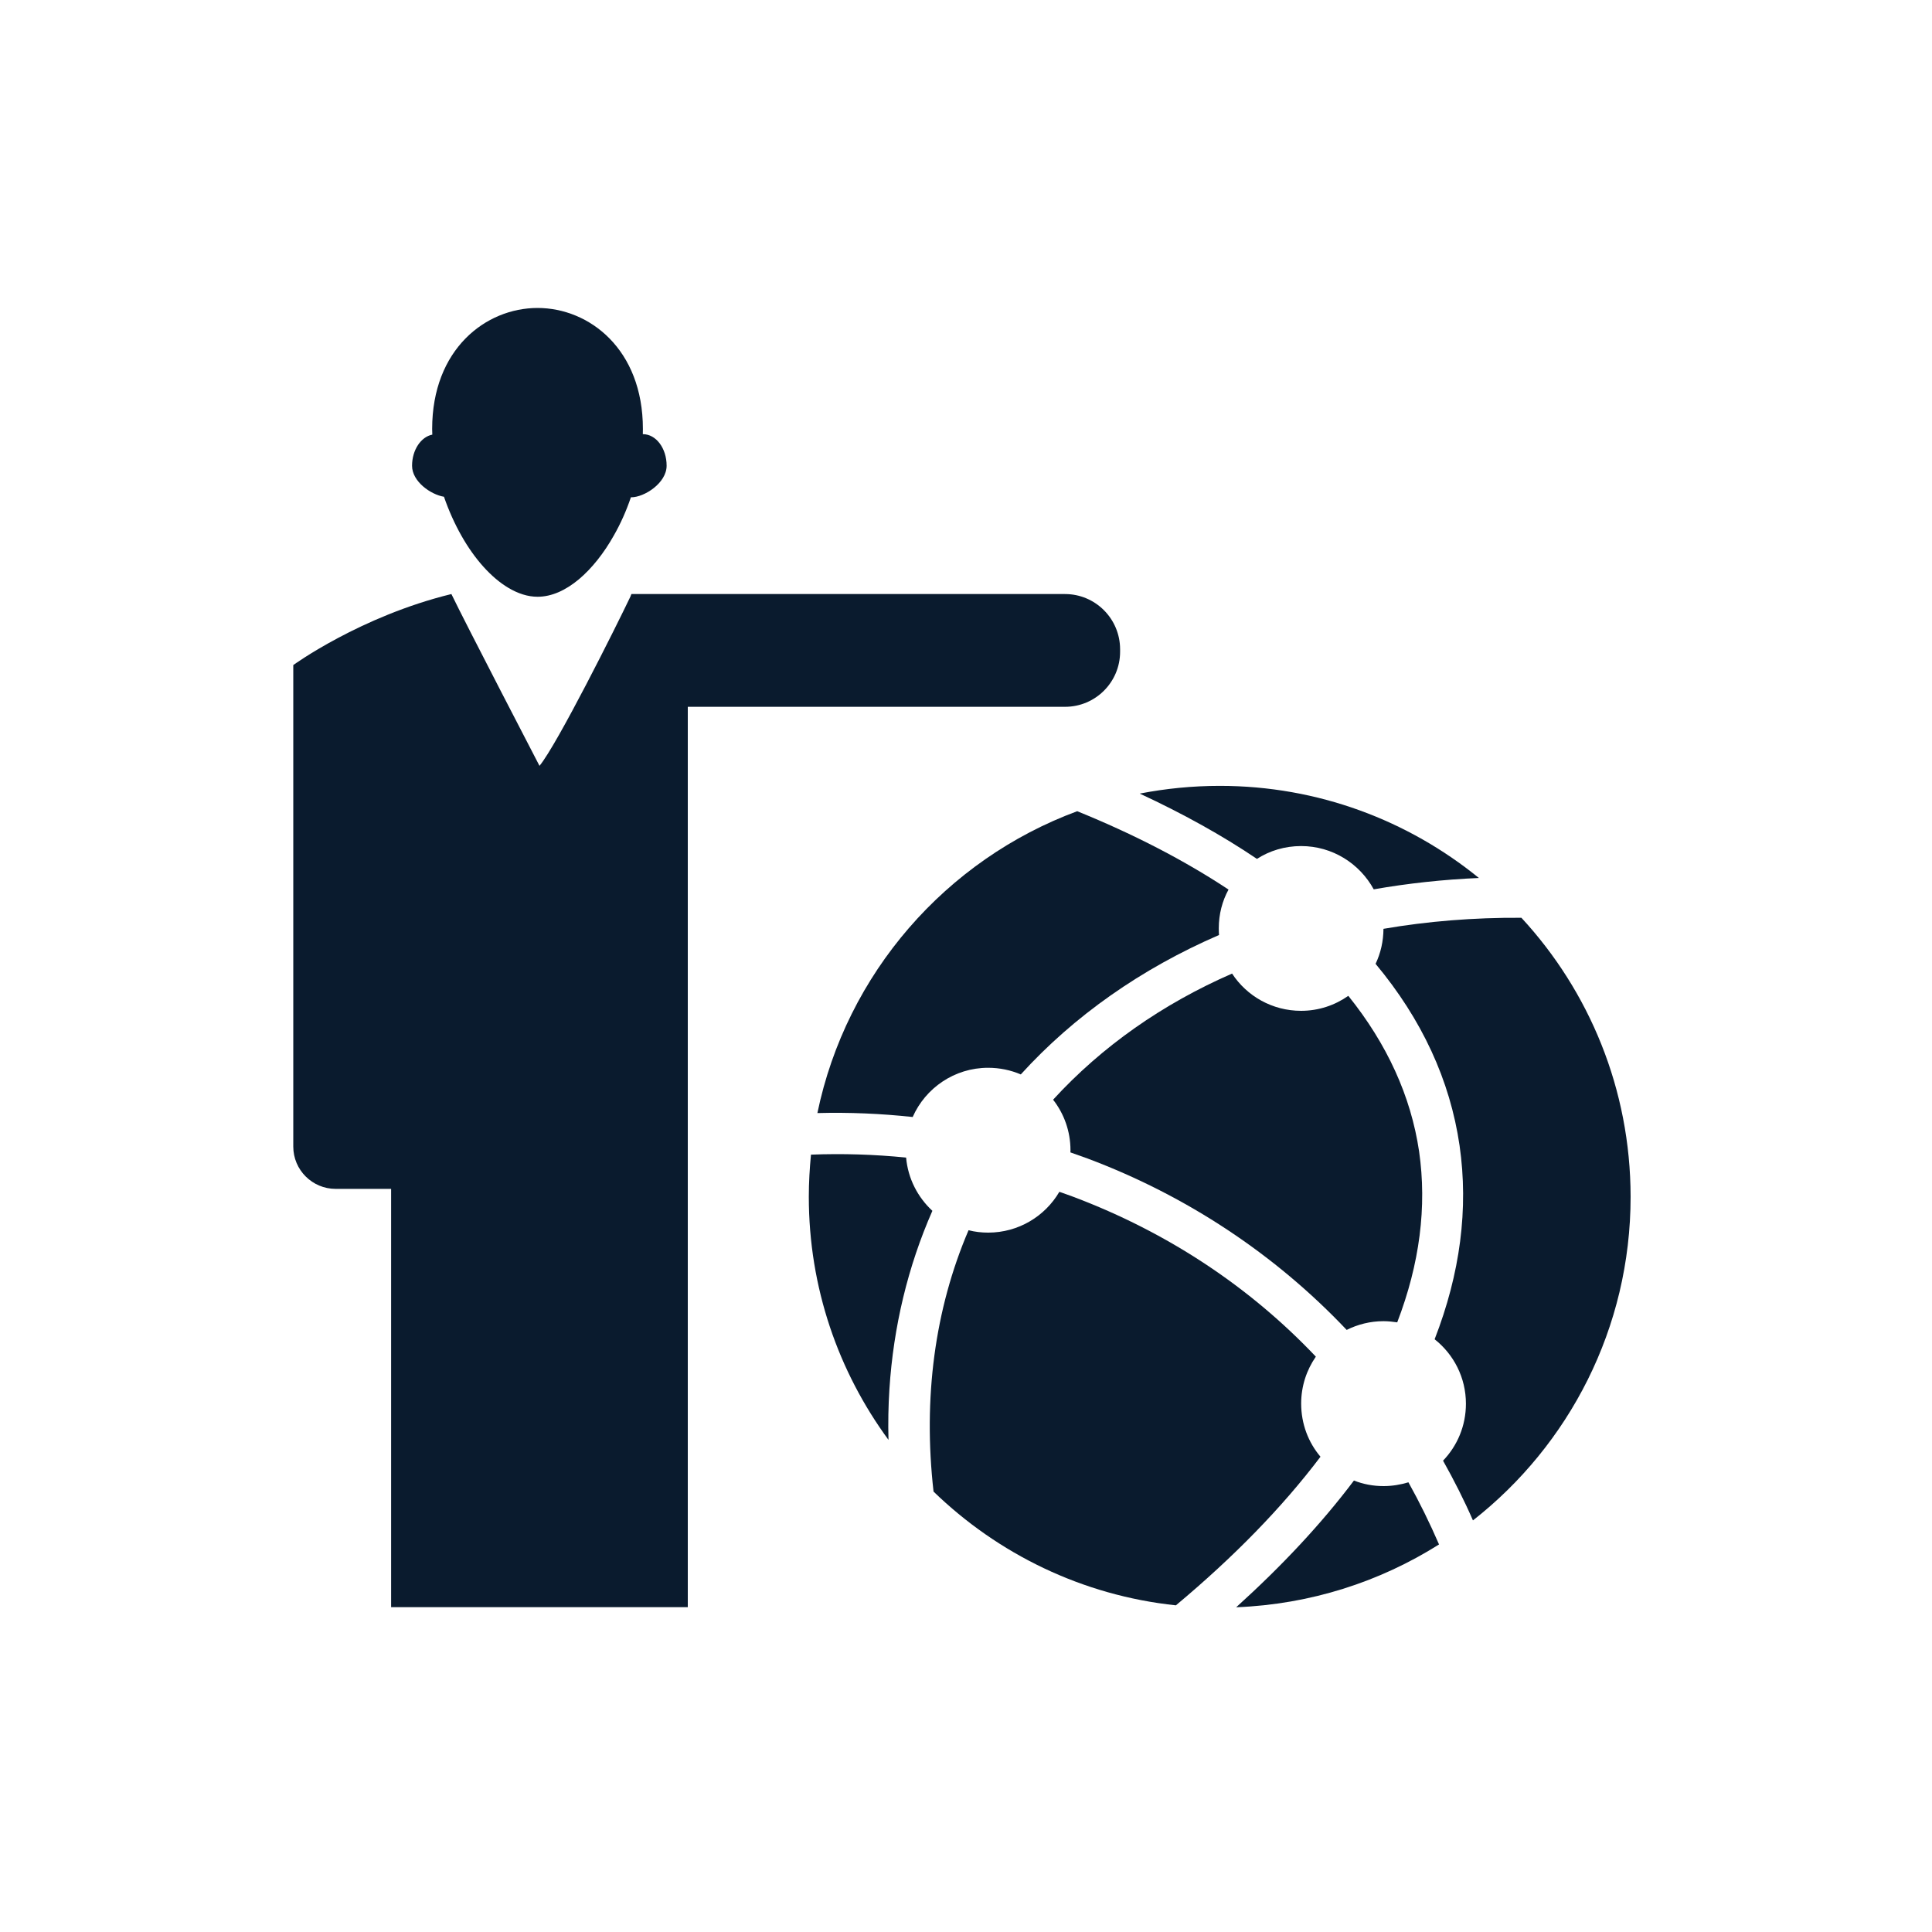 <?xml version="1.0" encoding="utf-8"?>
<!-- Generator: Adobe Illustrator 27.2.0, SVG Export Plug-In . SVG Version: 6.00 Build 0)  -->
<svg version="1.1" id="Layer_1" xmlns="http://www.w3.org/2000/svg" xmlns:xlink="http://www.w3.org/1999/xlink" x="0px" y="0px"
	 viewBox="0 0 250 250" style="enable-background:new 0 0 250 250;" xml:space="preserve">
<style type="text/css">
	.st0{fill:#00F2F2;}
	.st1{fill:#0A1B2E;}
</style>
<path class="st0" d="M301.27,195.12h-0.15v-1C301.12,194.46,301.17,194.79,301.27,195.12z"/>
<g>
	<g>
		<g>
			<path class="st1" d="M196.87,118.76c-6.18-0.04-12.15,0.45-17.85,1.43c-0.01,1.62-0.36,3.14-1.02,4.53
				c5.99,7.18,9.64,15.06,10.87,23.53c1.17,8.15,0.09,16.52-3.23,25.05c2.47,1.95,4.05,4.96,4.05,8.34c0,2.87-1.12,5.45-2.96,7.37
				c1.41,2.51,2.72,5.09,3.87,7.73C203.02,187,211,171.87,211,154.86C210.99,140.93,205.63,128.24,196.87,118.76z"/>
		</g>
		<g>
			<path class="st1" d="M168.36,109.48c4.06,0,7.58,2.27,9.4,5.6c4.4-0.77,8.95-1.27,13.61-1.47c-9.16-7.45-20.83-11.92-33.53-11.92
				c-3.55,0-7.01,0.35-10.36,1c5.58,2.59,10.65,5.4,15.17,8.45C164.29,110.08,166.26,109.48,168.36,109.48z"/>
		</g>
		<g>
			<path class="st1" d="M170.87,188.5c-1.57-1.85-2.5-4.25-2.5-6.88c0-2.25,0.7-4.34,1.9-6.07c-8.51-8.98-19.13-16.07-31.4-20.69
				c-0.59-0.21-1.19-0.44-1.79-0.64c-1.85,3.16-5.29,5.28-9.21,5.28c-0.88,0-1.73-0.1-2.54-0.31c-4.38,10.24-5.9,21.73-4.53,33.82
				c8.31,8.05,19.22,13.44,31.36,14.72C159.67,201.46,165.92,195.05,170.87,188.5z"/>
		</g>
		<g>
			<path class="st1" d="M140.73,149.91c12.85,4.82,24.31,12.44,33.53,22.18c1.44-0.72,3.06-1.13,4.76-1.13
				c0.62,0,1.21,0.07,1.78,0.15c2.91-7.58,3.86-14.97,2.83-22.12c-1.06-7.15-4.15-13.9-9.16-20.13c-1.73,1.22-3.84,1.94-6.11,1.94
				c-3.73,0-7.03-1.91-8.93-4.82c-8.98,3.92-16.83,9.41-23.16,16.32c1.41,1.8,2.25,4.08,2.25,6.55c0,0.08-0.01,0.17-0.01,0.27
				C139.26,149.38,139.99,149.64,140.73,149.91z"/>
		</g>
		<g>
			<path class="st1" d="M120.65,156.68c-1.89-1.75-3.16-4.17-3.4-6.89c-4.1-0.41-8.22-0.54-12.31-0.38
				c-0.17,1.78-0.28,3.6-0.28,5.44c0,11.78,3.83,22.64,10.31,31.47c-0.06-2.2-0.02-4.39,0.12-6.56
				C115.61,171.65,117.49,163.86,120.65,156.68z"/>
		</g>
		<g>
			<path class="st1" d="M118.1,144.54c1.65-3.74,5.4-6.37,9.76-6.37c1.51,0,2.94,0.31,4.23,0.86c6.87-7.56,15.58-13.68,25.65-18.04
				c-0.02-0.27-0.03-0.56-0.03-0.87c0-1.82,0.45-3.53,1.26-5.01c-5.65-3.74-12.19-7.14-19.58-10.14
				c-16.98,6.28-29.88,21-33.62,39.06C109.89,143.92,114.01,144.1,118.1,144.54z"/>
		</g>
		<g>
			<path class="st1" d="M179.03,192.3c-1.35,0-2.65-0.25-3.83-0.72c-4.2,5.58-9.31,11.04-15.24,16.4c9.63-0.38,18.59-3.3,26.25-8.13
				c-1.2-2.77-2.51-5.44-3.96-8.04C181.22,192.12,180.15,192.3,179.03,192.3z"/>
		</g>
	</g>
	<g>
		<g>
			<path class="st1" d="M57.45,64.28c0.62,1.8,1.39,3.51,2.28,5.08c1.69,2.98,3.82,5.38,6.06,6.71c1.23,0.73,2.5,1.15,3.77,1.15
				c1.83,0,3.65-0.84,5.36-2.27c1.66-1.4,3.22-3.36,4.51-5.66c0.87-1.52,1.62-3.2,2.21-4.95c0.02,0,0.03,0.01,0.04,0.01
				c1.69,0,4.58-1.84,4.58-4.09c0-2.26-1.37-4.08-3.07-4.08h-0.01c0-0.22,0.01-0.45,0.01-0.67c0-10.32-6.94-15.66-13.63-15.66
				c-6.71,0-13.64,5.34-13.64,15.66c0,0.24,0.02,0.49,0.02,0.73c-1.47,0.29-2.62,1.98-2.62,4.03C53.32,62.31,55.74,64,57.45,64.28z"
				/>
		</g>
		<g>
			<path class="st1" d="M137.81,76.87h-56.1c0,0-0.07,0.13-0.13,0.32c-1.91,4-9.47,19.12-11.77,21.91c0,0-9.6-18.48-11.4-22.23
				c-11.79,2.88-20.46,9.19-20.46,9.19v3.65v13.97v44.69c0,3.02,2.46,5.47,5.48,5.47h7.18v54.13h38.39V91.46h48.82
				c3.93,0,7.12-3.19,7.12-7.12V84C144.93,80.06,141.74,76.87,137.81,76.87z"/>
		</g>
	</g>
</g>
</svg>
